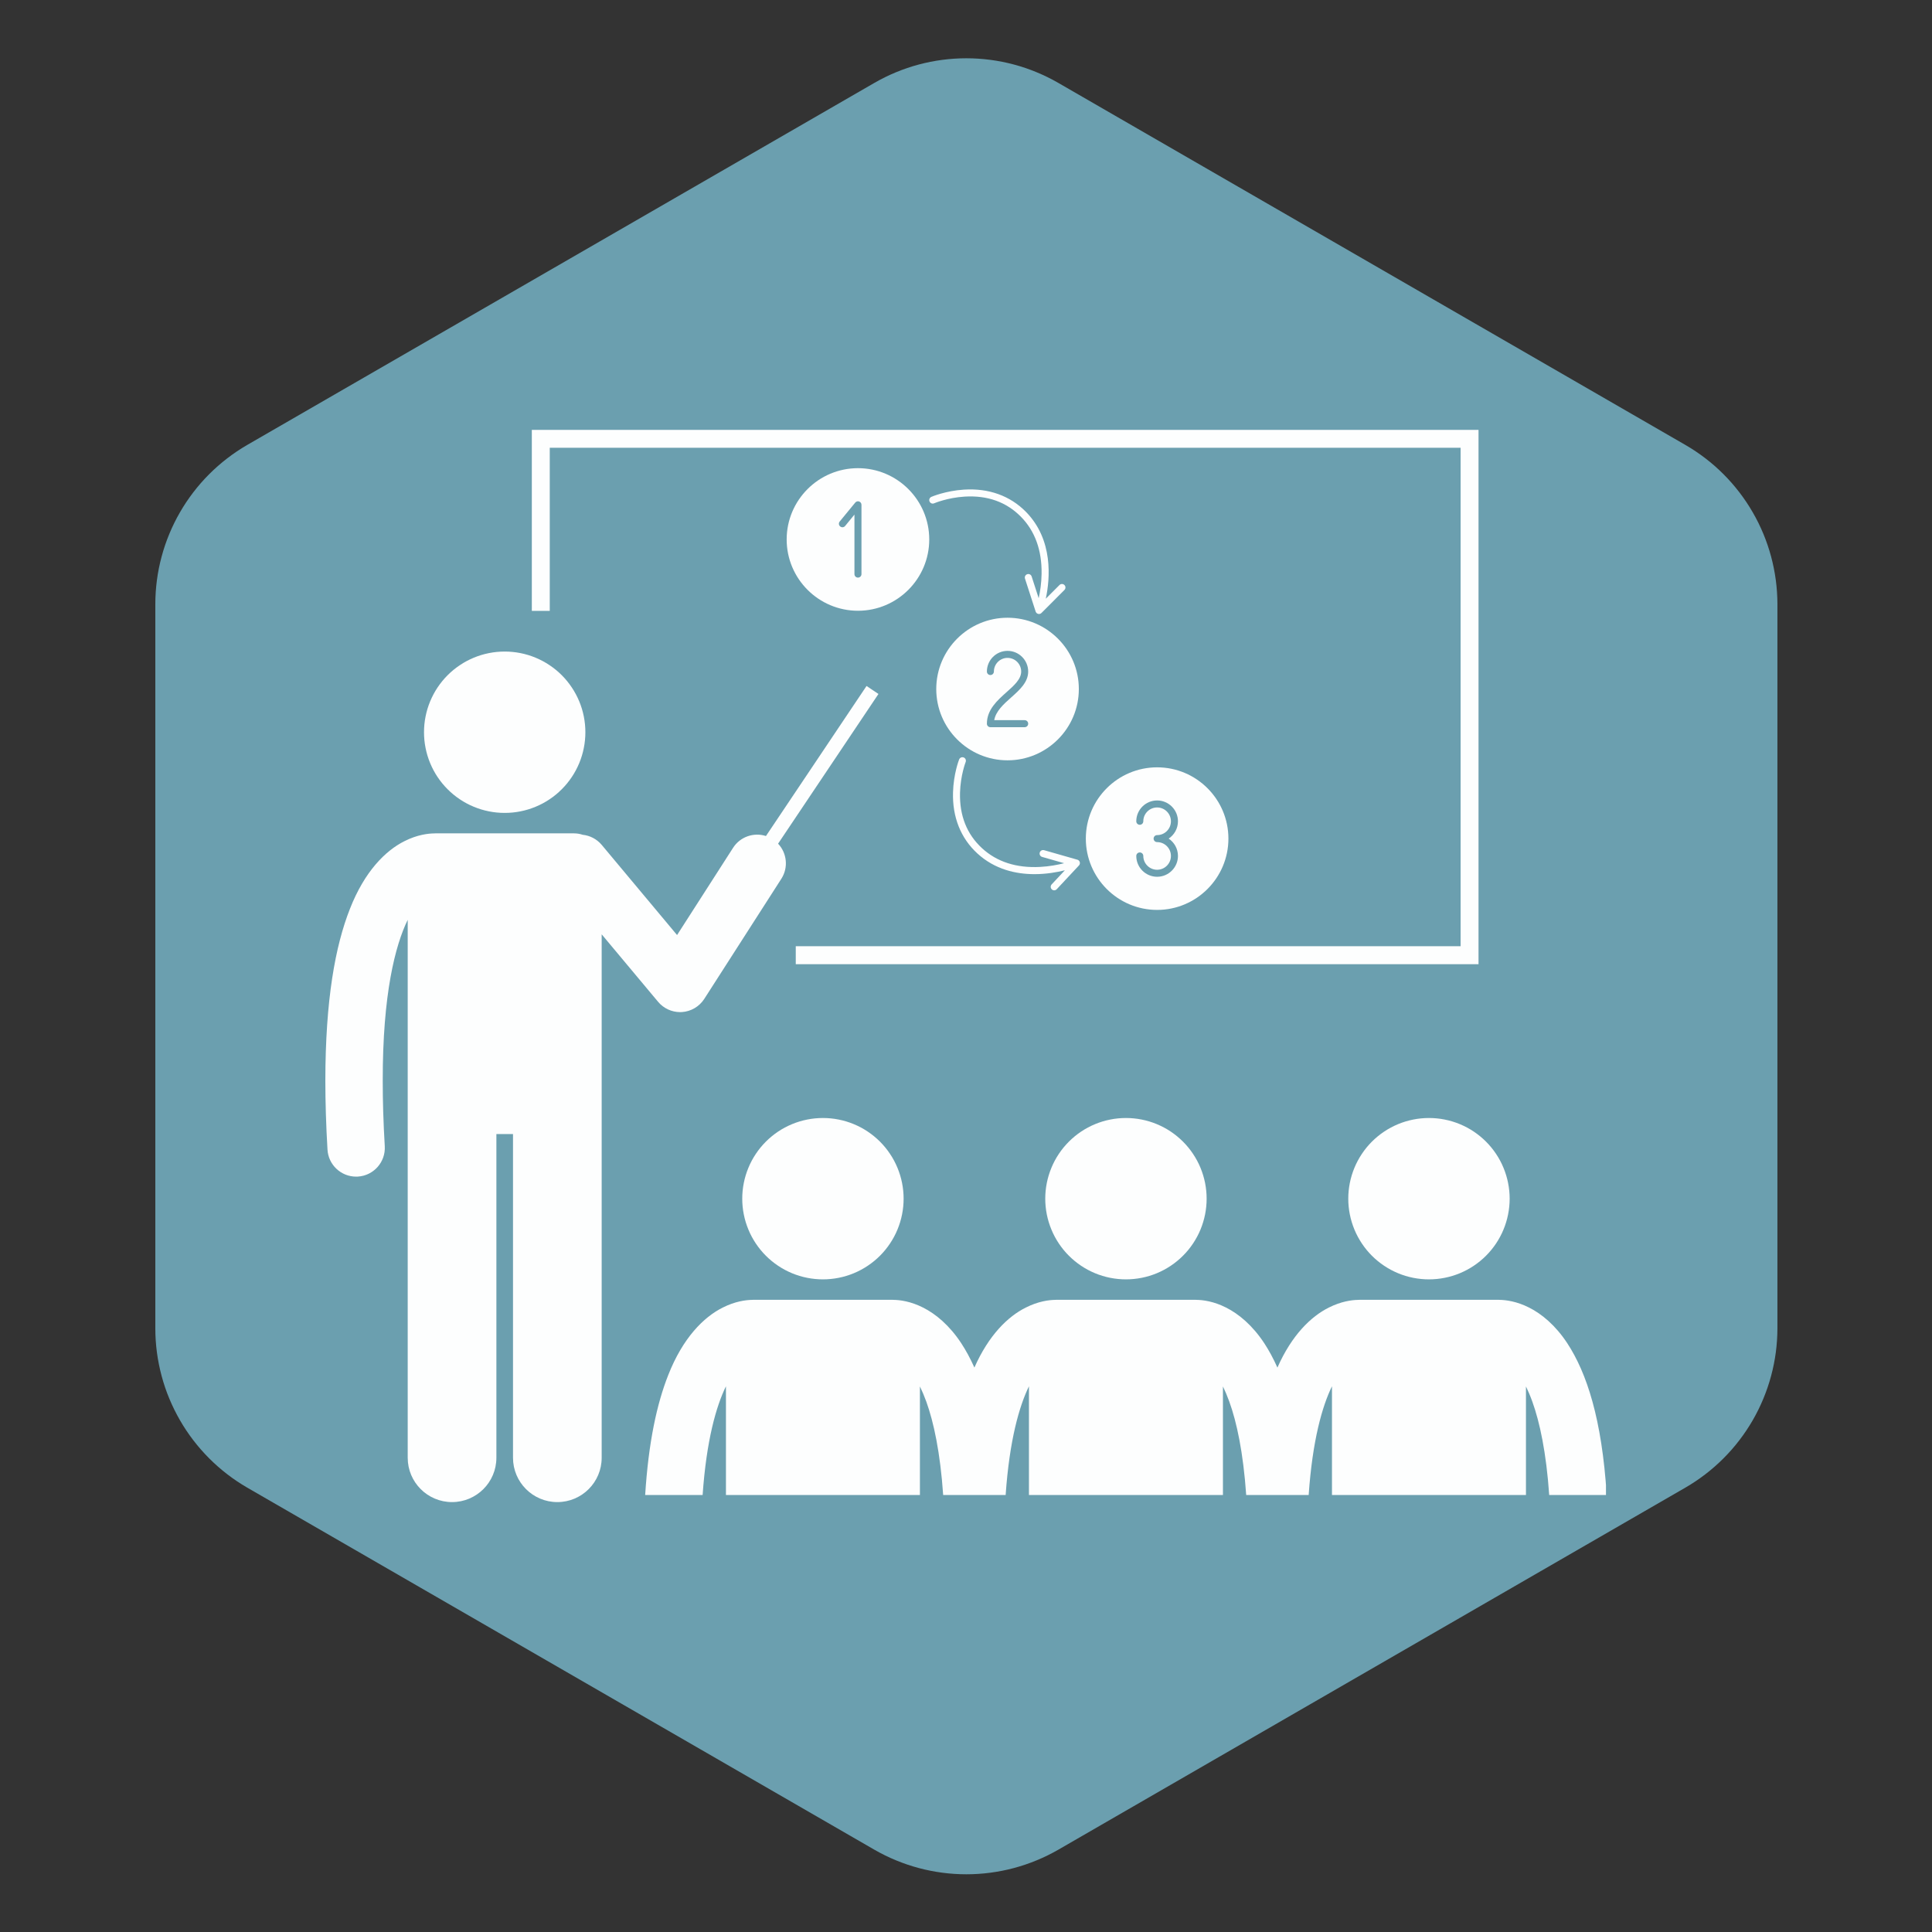 <svg xmlns="http://www.w3.org/2000/svg" xmlns:xlink="http://www.w3.org/1999/xlink" width="500" zoomAndPan="magnify" viewBox="0 0 375 375" height="500" preserveAspectRatio="xMidYMid meet" version="1.0"><rect x="0" y="0" width="375" height="375" fill="#333333" stroke="none"/><defs><clipPath id="a741a519fd"><path d="M 63.148 133 L 171 133 L 171 291.953 L 63.148 291.953 Z M 63.148 133 " clip-rule="nonzero"/></clipPath><clipPath id="dcb663289a"><path d="M 103 83.355 L 287 83.355 L 287 188 L 103 188 Z M 103 83.355 " clip-rule="nonzero"/></clipPath><clipPath id="41515f3944"><path d="M 125 252 L 311.719 252 L 311.719 291 L 125 291 Z M 125 252 " clip-rule="nonzero"/></clipPath><clipPath id="98d36ae25f"><path d="M 210 148 L 238.457 148 L 238.457 176.633 L 210 176.633 Z M 210 148 " clip-rule="nonzero"/></clipPath><clipPath id="fb90a01fe1"><path d="M 152.691 90.871 L 181 90.871 L 181 119 L 152.691 119 Z M 152.691 90.871 " clip-rule="nonzero"/></clipPath></defs><path fill="#6b9faf" d="M 30.148 117.258 C 30.148 115.703 30.254 114.152 30.457 112.605 C 30.66 111.062 30.965 109.539 31.371 108.031 C 31.773 106.527 32.273 105.055 32.871 103.617 C 33.465 102.18 34.152 100.785 34.934 99.434 C 35.711 98.086 36.574 96.793 37.523 95.555 C 38.469 94.32 39.492 93.148 40.594 92.047 C 41.695 90.945 42.863 89.918 44.098 88.969 C 45.332 88.02 46.621 87.152 47.969 86.371 L 169.73 16.082 C 171.082 15.305 172.477 14.617 173.914 14.023 C 175.355 13.426 176.828 12.926 178.336 12.523 C 179.84 12.121 181.367 11.82 182.91 11.617 C 184.457 11.414 186.008 11.312 187.566 11.312 C 189.125 11.312 190.676 11.414 192.223 11.617 C 193.766 11.82 195.293 12.121 196.797 12.523 C 198.305 12.926 199.777 13.426 201.215 14.023 C 202.656 14.617 204.051 15.305 205.402 16.082 L 327.148 86.371 C 328.496 87.152 329.789 88.016 331.023 88.965 C 332.262 89.914 333.43 90.941 334.531 92.043 C 335.633 93.145 336.656 94.316 337.605 95.551 C 338.555 96.789 339.418 98.082 340.199 99.43 C 340.98 100.777 341.668 102.172 342.266 103.613 C 342.863 105.051 343.363 106.523 343.77 108.031 C 344.172 109.535 344.477 111.059 344.684 112.605 C 344.887 114.148 344.992 115.699 344.996 117.258 L 344.996 257.844 C 344.992 259.402 344.887 260.957 344.684 262.5 C 344.477 264.047 344.172 265.57 343.766 267.074 C 343.363 268.582 342.859 270.051 342.262 271.492 C 341.664 272.934 340.977 274.328 340.199 275.676 C 339.418 277.023 338.555 278.316 337.605 279.555 C 336.656 280.793 335.633 281.961 334.531 283.062 C 333.43 284.164 332.258 285.191 331.023 286.141 C 329.789 287.09 328.496 287.957 327.148 288.738 L 205.402 359.035 C 204.051 359.809 202.656 360.496 201.215 361.09 C 199.777 361.684 198.301 362.184 196.797 362.586 C 195.293 362.988 193.766 363.289 192.223 363.492 C 190.676 363.695 189.125 363.797 187.566 363.797 C 186.008 363.797 184.457 363.695 182.91 363.492 C 181.367 363.289 179.84 362.988 178.336 362.586 C 176.828 362.184 175.355 361.684 173.918 361.09 C 172.477 360.496 171.082 359.809 169.73 359.035 L 47.969 288.738 C 46.621 287.957 45.332 287.09 44.098 286.141 C 42.863 285.188 41.695 284.164 40.594 283.059 C 39.496 281.957 38.469 280.785 37.523 279.551 C 36.574 278.312 35.711 277.02 34.934 275.672 C 34.156 274.32 33.469 272.926 32.871 271.488 C 32.273 270.051 31.773 268.578 31.371 267.074 C 30.969 265.566 30.664 264.043 30.457 262.5 C 30.254 260.953 30.148 259.402 30.148 257.844 Z M 30.148 117.258 " fill-opacity="1" fill-rule="nonzero"/><g clip-path="url(#a741a519fd)"><path fill="#fdfefe" d="M 127.738 194.453 C 128.793 195.719 130.367 196.449 132.012 196.453 C 132.125 196.453 132.242 196.445 132.359 196.441 C 134.121 196.328 135.738 195.379 136.695 193.891 L 151.66 170.57 C 153.066 168.379 152.734 165.57 151.027 163.758 L 170.508 134.699 L 168.195 133.148 L 148.672 162.27 C 146.328 161.516 143.68 162.387 142.289 164.559 L 131.418 181.492 L 116.793 163.992 C 115.824 162.84 114.488 162.176 113.102 162.031 C 112.57 161.852 112 161.754 111.406 161.754 L 84.516 161.754 C 84.461 161.754 84.406 161.762 84.352 161.762 C 83.105 161.77 80.973 162.023 78.543 163.25 C 74.797 165.105 70.762 169.168 67.938 176.363 C 65.078 183.586 63.16 194.035 63.148 209.805 C 63.152 213.883 63.281 218.316 63.566 223.141 C 63.738 226.102 66.195 228.383 69.121 228.383 C 69.23 228.383 69.34 228.379 69.453 228.375 C 72.52 228.191 74.863 225.559 74.684 222.488 C 74.41 217.859 74.285 213.641 74.289 209.805 C 74.262 192.945 76.723 183.477 79.137 178.535 L 79.137 282.949 C 79.137 287.703 82.988 291.555 87.742 291.555 C 92.492 291.555 96.348 287.703 96.348 282.949 L 96.348 220.117 L 99.574 220.117 L 99.574 282.949 C 99.574 287.703 103.43 291.555 108.18 291.555 C 112.934 291.555 116.785 287.703 116.785 282.949 L 116.785 181.352 Z M 127.738 194.453 " fill-opacity="1" fill-rule="nonzero"/></g><path fill="#fdfefe" d="M 113.621 142.125 C 113.621 143.156 113.52 144.172 113.32 145.18 C 113.121 146.191 112.824 147.168 112.43 148.121 C 112.035 149.07 111.555 149.973 110.98 150.828 C 110.41 151.684 109.762 152.473 109.035 153.199 C 108.309 153.926 107.516 154.578 106.66 155.148 C 105.805 155.719 104.902 156.203 103.953 156.594 C 103.004 156.988 102.023 157.285 101.016 157.484 C 100.008 157.688 98.988 157.785 97.961 157.785 C 96.934 157.785 95.914 157.688 94.906 157.484 C 93.898 157.285 92.918 156.988 91.969 156.594 C 91.016 156.203 90.113 155.719 89.262 155.148 C 88.406 154.578 87.613 153.926 86.887 153.199 C 86.16 152.473 85.512 151.684 84.938 150.828 C 84.367 149.973 83.887 149.07 83.492 148.121 C 83.098 147.168 82.801 146.191 82.602 145.18 C 82.398 144.172 82.301 143.156 82.301 142.125 C 82.301 141.098 82.398 140.078 82.602 139.07 C 82.801 138.062 83.098 137.082 83.492 136.133 C 83.887 135.184 84.367 134.281 84.938 133.426 C 85.512 132.57 86.16 131.777 86.887 131.051 C 87.613 130.324 88.406 129.676 89.262 129.105 C 90.113 128.531 91.016 128.051 91.969 127.656 C 92.918 127.262 93.898 126.965 94.906 126.766 C 95.914 126.566 96.934 126.465 97.961 126.465 C 98.988 126.465 100.008 126.566 101.016 126.766 C 102.023 126.965 103.004 127.262 103.953 127.656 C 104.902 128.051 105.805 128.531 106.66 129.105 C 107.516 129.676 108.309 130.324 109.035 131.051 C 109.762 131.777 110.41 132.57 110.98 133.426 C 111.555 134.281 112.035 135.184 112.43 136.133 C 112.824 137.082 113.121 138.062 113.32 139.07 C 113.52 140.078 113.621 141.098 113.621 142.125 Z M 113.621 142.125 " fill-opacity="1" fill-rule="nonzero"/><g clip-path="url(#dcb663289a)"><path fill="#fdfefe" d="M 286.98 83.438 L 103.227 83.438 L 103.227 118.566 L 106.707 118.566 L 106.707 86.914 L 283.5 86.914 L 283.5 183.664 L 154.457 183.664 L 154.457 187.148 L 286.98 187.148 Z M 286.98 83.438 " fill-opacity="1" fill-rule="nonzero"/></g><path fill="#fdfefe" d="M 175.391 232.664 C 175.391 233.691 175.289 234.711 175.09 235.719 C 174.891 236.727 174.59 237.707 174.199 238.656 C 173.805 239.605 173.324 240.508 172.75 241.363 C 172.18 242.219 171.531 243.012 170.805 243.738 C 170.078 244.465 169.285 245.113 168.43 245.684 C 167.574 246.258 166.672 246.738 165.723 247.133 C 164.773 247.527 163.793 247.824 162.785 248.023 C 161.777 248.223 160.758 248.324 159.73 248.324 C 158.699 248.324 157.684 248.223 156.676 248.023 C 155.664 247.824 154.688 247.527 153.734 247.133 C 152.785 246.738 151.883 246.258 151.027 245.684 C 150.172 245.113 149.383 244.465 148.656 243.738 C 147.93 243.012 147.277 242.219 146.707 241.363 C 146.137 240.508 145.652 239.605 145.262 238.656 C 144.867 237.707 144.57 236.727 144.371 235.719 C 144.168 234.711 144.07 233.691 144.07 232.664 C 144.07 231.637 144.168 230.617 144.371 229.609 C 144.57 228.602 144.867 227.621 145.262 226.672 C 145.652 225.719 146.137 224.816 146.707 223.965 C 147.277 223.109 147.93 222.316 148.656 221.59 C 149.383 220.863 150.172 220.215 151.027 219.641 C 151.883 219.07 152.785 218.59 153.734 218.195 C 154.688 217.801 155.664 217.504 156.676 217.305 C 157.684 217.102 158.699 217.004 159.73 217.004 C 160.758 217.004 161.777 217.102 162.785 217.305 C 163.793 217.504 164.773 217.801 165.723 218.195 C 166.672 218.59 167.574 219.07 168.43 219.641 C 169.285 220.215 170.078 220.863 170.805 221.59 C 171.531 222.316 172.18 223.109 172.75 223.965 C 173.324 224.816 173.805 225.719 174.199 226.672 C 174.59 227.621 174.891 228.602 175.09 229.609 C 175.289 230.617 175.391 231.637 175.391 232.664 Z M 175.391 232.664 " fill-opacity="1" fill-rule="nonzero"/><path fill="#fdfefe" d="M 234.207 232.664 C 234.207 233.691 234.105 234.711 233.906 235.719 C 233.703 236.727 233.406 237.707 233.016 238.656 C 232.621 239.605 232.137 240.508 231.566 241.363 C 230.996 242.219 230.348 243.012 229.617 243.738 C 228.891 244.465 228.102 245.113 227.246 245.684 C 226.391 246.258 225.488 246.738 224.539 247.133 C 223.59 247.527 222.609 247.824 221.602 248.023 C 220.59 248.223 219.574 248.324 218.547 248.324 C 217.516 248.324 216.5 248.223 215.488 248.023 C 214.48 247.824 213.5 247.527 212.551 247.133 C 211.602 246.738 210.699 246.258 209.844 245.684 C 208.988 245.113 208.199 244.465 207.473 243.738 C 206.742 243.012 206.094 242.219 205.523 241.363 C 204.953 240.508 204.469 239.605 204.078 238.656 C 203.684 237.707 203.387 236.727 203.184 235.719 C 202.984 234.711 202.883 233.691 202.883 232.664 C 202.883 231.637 202.984 230.617 203.184 229.609 C 203.387 228.602 203.684 227.621 204.078 226.672 C 204.469 225.719 204.953 224.816 205.523 223.965 C 206.094 223.109 206.742 222.316 207.473 221.59 C 208.199 220.863 208.988 220.215 209.844 219.641 C 210.699 219.07 211.602 218.59 212.551 218.195 C 213.5 217.801 214.48 217.504 215.488 217.305 C 216.5 217.102 217.516 217.004 218.547 217.004 C 219.574 217.004 220.59 217.102 221.602 217.305 C 222.609 217.504 223.59 217.801 224.539 218.195 C 225.488 218.59 226.391 219.07 227.246 219.641 C 228.102 220.215 228.891 220.863 229.617 221.59 C 230.348 222.316 230.996 223.109 231.566 223.965 C 232.137 224.816 232.621 225.719 233.016 226.672 C 233.406 227.621 233.703 228.602 233.906 229.609 C 234.105 230.617 234.207 231.637 234.207 232.664 Z M 234.207 232.664 " fill-opacity="1" fill-rule="nonzero"/><g clip-path="url(#41515f3944)"><path fill="#fdfefe" d="M 140.906 269.078 L 140.906 290.184 L 178.555 290.184 L 178.555 269.109 C 178.969 269.953 179.383 270.926 179.797 272.059 C 181.23 276.035 182.496 281.887 183.07 290.184 L 195.195 290.184 C 195.938 279.508 197.844 272.922 199.719 269.078 L 199.719 290.184 L 237.371 290.184 L 237.371 269.109 C 237.785 269.953 238.199 270.926 238.609 272.059 C 240.047 276.035 241.309 281.887 241.887 290.184 L 254.012 290.184 C 254.754 279.508 256.656 272.922 258.535 269.078 L 258.535 290.184 L 296.188 290.184 L 296.188 269.109 C 296.598 269.953 297.016 270.926 297.426 272.059 C 298.859 276.035 300.125 281.887 300.699 290.184 L 311.859 290.184 C 310.93 275.426 307.984 266.488 304.207 260.719 C 301.922 257.246 299.246 255.02 296.773 253.789 C 294.398 252.59 292.305 252.32 291.051 252.301 C 290.969 252.301 290.891 252.289 290.805 252.289 L 263.914 252.289 C 263.82 252.289 263.73 252.301 263.641 252.305 C 262.383 252.32 260.305 252.598 257.941 253.789 C 254.457 255.516 250.723 259.152 247.945 265.449 C 247.152 263.668 246.297 262.098 245.391 260.715 C 243.105 257.246 240.43 255.02 237.961 253.789 C 235.582 252.586 233.488 252.316 232.234 252.301 C 232.152 252.297 232.074 252.289 231.988 252.289 L 205.098 252.289 C 205.004 252.289 204.914 252.297 204.824 252.301 C 203.566 252.32 201.488 252.594 199.125 253.789 C 195.641 255.512 191.906 259.152 189.129 265.445 C 188.336 263.664 187.48 262.098 186.574 260.715 C 184.289 257.246 181.613 255.02 179.145 253.789 C 176.766 252.586 174.672 252.316 173.418 252.301 C 173.336 252.297 173.258 252.289 173.172 252.289 L 146.281 252.289 C 146.188 252.289 146.098 252.297 146.004 252.301 C 144.746 252.32 142.672 252.594 140.312 253.785 C 136.566 255.641 132.531 259.703 129.703 266.902 C 127.512 272.445 125.875 279.895 125.227 290.184 L 136.379 290.184 C 137.121 279.512 139.027 272.922 140.906 269.078 Z M 140.906 269.078 " fill-opacity="1" fill-rule="nonzero"/></g><path fill="#fdfefe" d="M 293.023 232.664 C 293.023 233.691 292.922 234.711 292.719 235.719 C 292.52 236.727 292.223 237.707 291.828 238.656 C 291.438 239.605 290.953 240.508 290.383 241.363 C 289.812 242.219 289.16 243.012 288.434 243.738 C 287.707 244.465 286.918 245.113 286.062 245.684 C 285.207 246.258 284.305 246.738 283.355 247.133 C 282.402 247.527 281.426 247.824 280.414 248.023 C 279.406 248.223 278.391 248.324 277.359 248.324 C 276.332 248.324 275.312 248.223 274.305 248.023 C 273.297 247.824 272.316 247.527 271.367 247.133 C 270.418 246.738 269.516 246.258 268.66 245.684 C 267.805 245.113 267.016 244.465 266.285 243.738 C 265.559 243.012 264.91 242.219 264.34 241.363 C 263.77 240.508 263.285 239.605 262.891 238.656 C 262.5 237.707 262.203 236.727 262 235.719 C 261.801 234.711 261.699 233.691 261.699 232.664 C 261.699 231.637 261.801 230.617 262 229.609 C 262.203 228.602 262.5 227.621 262.891 226.672 C 263.285 225.719 263.77 224.816 264.34 223.965 C 264.91 223.109 265.559 222.316 266.285 221.59 C 267.016 220.863 267.805 220.215 268.66 219.641 C 269.516 219.07 270.418 218.59 271.367 218.195 C 272.316 217.801 273.297 217.504 274.305 217.305 C 275.312 217.102 276.332 217.004 277.359 217.004 C 278.391 217.004 279.406 217.102 280.414 217.305 C 281.426 217.504 282.402 217.801 283.355 218.195 C 284.305 218.59 285.207 219.07 286.062 219.641 C 286.918 220.215 287.707 220.863 288.434 221.59 C 289.16 222.316 289.812 223.109 290.383 223.965 C 290.953 224.816 291.438 225.719 291.828 226.672 C 292.223 227.621 292.52 228.602 292.719 229.609 C 292.922 230.617 293.023 231.637 293.023 232.664 Z M 293.023 232.664 " fill-opacity="1" fill-rule="nonzero"/><path fill="#fdfefe" d="M 195.562 147.578 C 203.191 147.578 209.402 141.371 209.402 133.742 C 209.402 126.109 203.191 119.902 195.562 119.902 C 187.934 119.902 181.727 126.109 181.727 133.742 C 181.727 141.371 187.934 147.578 195.562 147.578 Z M 195.562 127.695 C 194.102 127.695 192.914 128.883 192.914 130.344 C 192.914 130.719 192.609 131.023 192.234 131.023 C 191.859 131.023 191.555 130.719 191.555 130.344 C 191.555 128.133 193.352 126.332 195.562 126.332 C 197.773 126.332 199.57 128.133 199.57 130.344 C 199.57 132.434 197.891 133.93 196.266 135.375 C 194.801 136.68 193.293 138.023 192.977 139.785 L 198.891 139.785 C 199.266 139.785 199.57 140.09 199.57 140.469 C 199.57 140.844 199.266 141.148 198.891 141.148 L 192.234 141.148 C 191.859 141.148 191.555 140.844 191.555 140.469 C 191.555 137.746 193.578 135.949 195.359 134.359 C 196.828 133.055 198.211 131.824 198.211 130.344 C 198.211 128.883 197.023 127.695 195.562 127.695 Z M 195.562 127.695 " fill-opacity="1" fill-rule="nonzero"/><g clip-path="url(#98d36ae25f)"><path fill="#fdfefe" d="M 224.598 148.938 C 216.965 148.938 210.758 155.145 210.758 162.773 C 210.758 170.402 216.965 176.613 224.598 176.613 C 232.227 176.613 238.434 170.402 238.434 162.773 C 238.434 155.145 232.227 148.938 224.598 148.938 Z M 228.641 166.137 C 228.641 168.367 226.824 170.18 224.598 170.18 C 222.367 170.18 220.551 168.367 220.551 166.137 C 220.551 165.762 220.855 165.457 221.234 165.457 C 221.609 165.457 221.914 165.762 221.914 166.137 C 221.914 167.617 223.117 168.82 224.598 168.82 C 226.074 168.82 227.277 167.617 227.277 166.137 C 227.277 164.656 226.074 163.453 224.598 163.453 C 224.219 163.453 223.914 163.148 223.914 162.773 C 223.914 162.398 224.219 162.094 224.598 162.094 C 226.074 162.094 227.277 160.891 227.277 159.41 C 227.277 157.93 226.074 156.727 224.598 156.727 C 223.117 156.727 221.914 157.93 221.914 159.41 C 221.914 159.785 221.609 160.09 221.234 160.09 C 220.855 160.09 220.551 159.785 220.551 159.41 C 220.551 157.18 222.367 155.367 224.598 155.367 C 226.824 155.367 228.641 157.18 228.641 159.41 C 228.641 160.812 227.926 162.047 226.84 162.773 C 227.926 163.5 228.641 164.738 228.641 166.137 Z M 228.641 166.137 " fill-opacity="1" fill-rule="nonzero"/></g><g clip-path="url(#fb90a01fe1)"><path fill="#fdfefe" d="M 166.531 90.871 C 158.898 90.871 152.691 97.078 152.691 104.707 C 152.691 112.34 158.898 118.547 166.531 118.547 C 174.16 118.547 180.367 112.34 180.367 104.707 C 180.367 97.078 174.16 90.871 166.531 90.871 Z M 167.211 111.434 C 167.211 111.809 166.906 112.113 166.531 112.113 C 166.152 112.113 165.848 111.809 165.848 111.434 L 165.848 99.883 L 164.039 102.09 C 163.801 102.383 163.371 102.422 163.082 102.184 C 162.789 101.945 162.746 101.52 162.984 101.227 L 166.004 97.551 C 166.188 97.328 166.488 97.242 166.758 97.34 C 167.031 97.438 167.211 97.695 167.211 97.98 Z M 167.211 111.434 " fill-opacity="1" fill-rule="nonzero"/></g><path fill="#fdfefe" d="M 198.156 100.297 C 200.883 103.066 202.234 106.785 202.172 111.352 C 202.148 113.211 201.879 114.883 201.609 116.113 L 200.242 111.891 C 200.129 111.531 199.746 111.336 199.387 111.453 C 199.031 111.566 198.832 111.953 198.949 112.309 L 201.02 118.707 C 201.094 118.93 201.277 119.102 201.508 119.156 C 201.562 119.172 201.613 119.176 201.668 119.176 C 201.844 119.176 202.02 119.105 202.148 118.977 L 206.605 114.512 C 206.871 114.246 206.871 113.812 206.605 113.551 C 206.34 113.285 205.906 113.285 205.645 113.551 L 202.988 116.207 C 203.816 112.316 204.48 104.777 199.125 99.34 C 196.055 96.223 191.902 94.73 187.113 95.035 C 183.535 95.262 180.887 96.395 180.777 96.441 C 180.434 96.594 180.273 96.992 180.426 97.336 C 180.574 97.684 180.973 97.84 181.316 97.691 C 181.344 97.68 183.891 96.594 187.242 96.391 C 191.668 96.121 195.34 97.438 198.156 100.297 Z M 198.156 100.297 " fill-opacity="1" fill-rule="nonzero"/><path fill="#fdfefe" d="M 209.117 166.867 L 202.652 165.02 C 202.289 164.918 201.914 165.125 201.812 165.488 C 201.707 165.848 201.918 166.227 202.277 166.328 L 206.547 167.547 C 205.34 167.855 203.703 168.176 201.867 168.27 C 197.281 168.508 193.492 167.285 190.617 164.641 C 187.66 161.926 186.223 158.301 186.34 153.871 C 186.426 150.516 187.422 147.93 187.434 147.906 C 187.57 147.555 187.398 147.16 187.051 147.023 C 186.699 146.887 186.305 147.059 186.168 147.406 C 186.121 147.52 185.082 150.203 184.98 153.789 C 184.84 158.582 186.473 162.684 189.695 165.645 C 193.109 168.781 197.223 169.672 200.789 169.672 C 203.094 169.672 205.168 169.301 206.688 168.922 L 204.125 171.664 C 203.867 171.941 203.883 172.371 204.156 172.629 C 204.285 172.75 204.453 172.812 204.621 172.812 C 204.801 172.812 204.984 172.738 205.117 172.594 L 209.426 167.984 C 209.59 167.812 209.648 167.566 209.586 167.34 C 209.523 167.109 209.344 166.93 209.117 166.867 Z M 209.117 166.867 " fill-opacity="1" fill-rule="nonzero"/></svg>